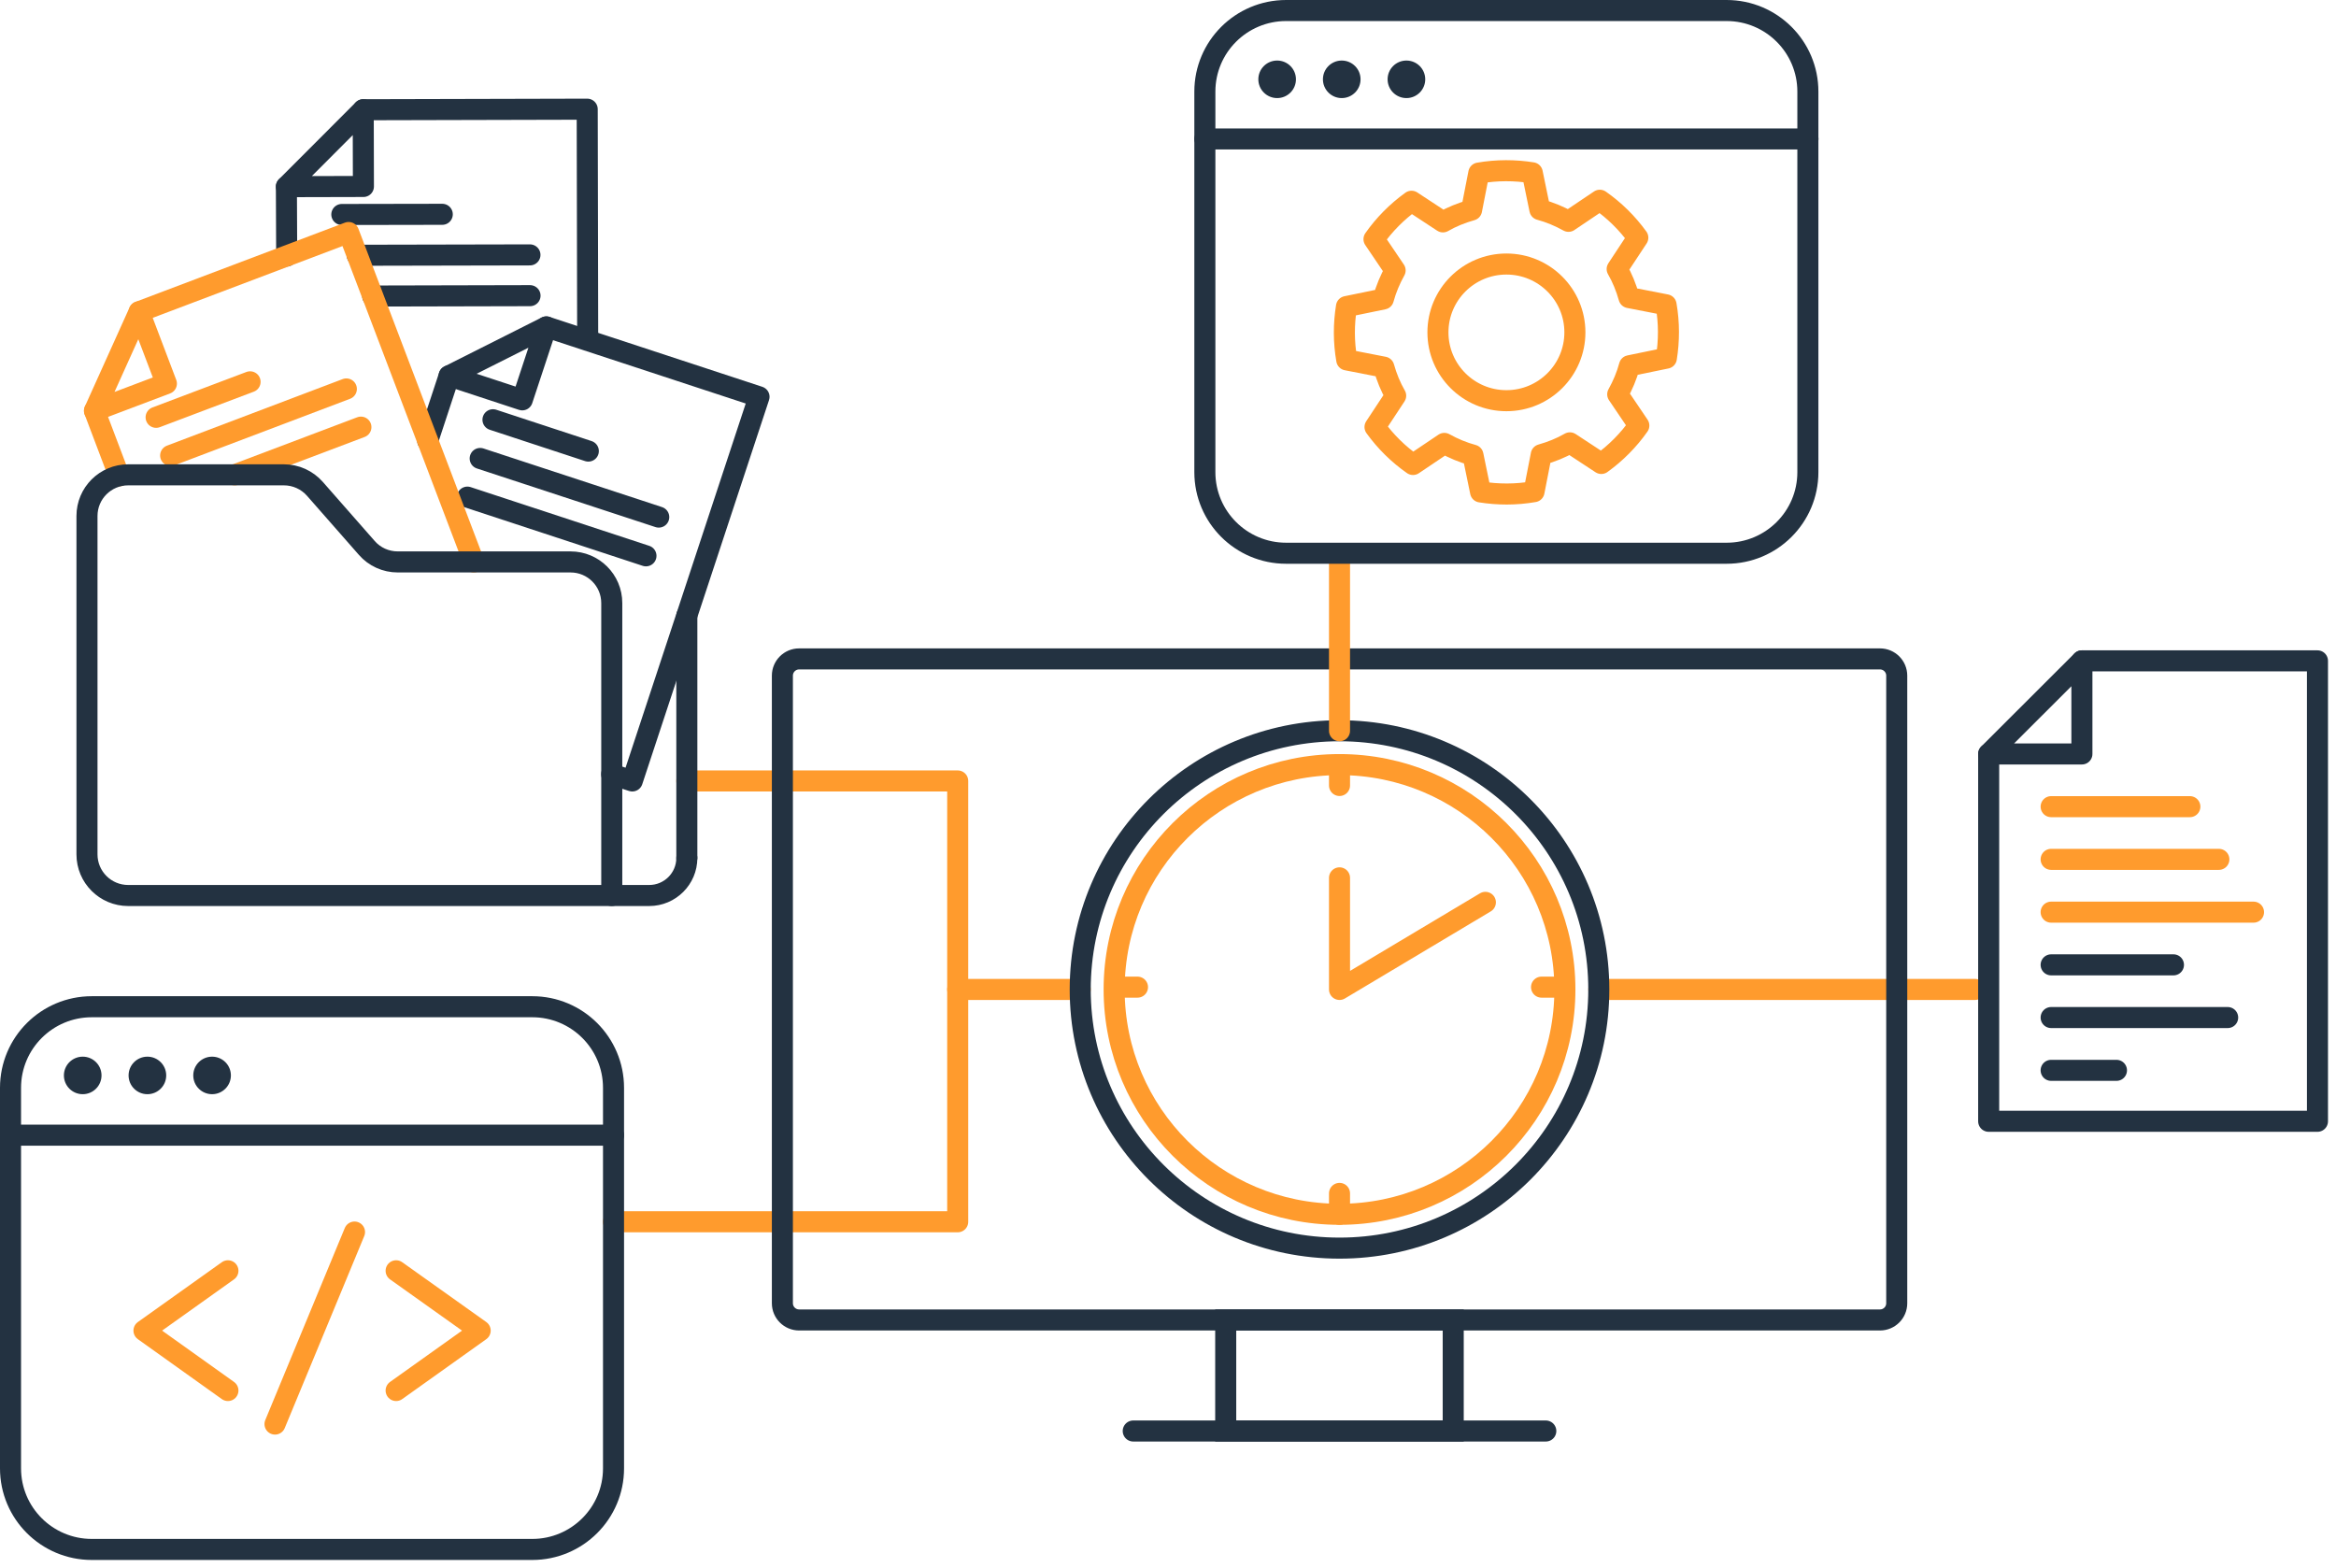 <?xml version="1.0" encoding="UTF-8"?> <svg xmlns="http://www.w3.org/2000/svg" width="222" height="149" viewBox="0 0 222 149" fill="none"><path d="M65.273 74.214H91.015V116.105H58.306" stroke="#FF9B2D" stroke-width="2" stroke-linecap="round" stroke-linejoin="round"></path><path d="M102.658 94.026H91.015" stroke="#FF9B2D" stroke-width="2" stroke-linecap="round" stroke-linejoin="round"></path><path d="M151.941 94.026H187.688" stroke="#FF9B2D" stroke-width="2" stroke-linecap="round" stroke-linejoin="round"></path><path d="M11.322 45.22L8.979 39.035" stroke="#FF9B2D" stroke-width="2" stroke-linecap="round" stroke-linejoin="round"></path><path d="M40.649 41.89L42.683 35.714" stroke="#233241" stroke-width="2" stroke-linecap="round" stroke-linejoin="round"></path><path d="M51.922 31.066L72.133 37.708L60.086 74.214L58.13 73.573" stroke="#233241" stroke-width="2" stroke-linecap="round" stroke-linejoin="round"></path><path d="M49.632 37.998L42.683 35.714L51.922 31.066L49.632 37.998Z" stroke="#233241" stroke-width="2" stroke-linecap="round" stroke-linejoin="round"></path><path d="M46.849 39.887L55.911 42.866" stroke="#233241" stroke-width="2" stroke-linecap="round" stroke-linejoin="round"></path><path d="M45.633 43.568L62.604 49.139" stroke="#233241" stroke-width="2" stroke-linecap="round" stroke-linejoin="round"></path><path d="M44.418 47.241L61.389 52.82" stroke="#233241" stroke-width="2" stroke-linecap="round" stroke-linejoin="round"></path><path d="M27.245 24.327L27.218 17.738" stroke="#233241" stroke-width="2" stroke-linecap="round" stroke-linejoin="round"></path><path d="M34.519 10.428L55.805 10.375L55.849 31.716" stroke="#233241" stroke-width="2" stroke-linecap="round" stroke-linejoin="round"></path><path d="M34.537 17.72L27.218 17.738L34.519 10.428L34.537 17.72Z" stroke="#233241" stroke-width="2" stroke-linecap="round" stroke-linejoin="round"></path><path d="M32.485 20.382L42.031 20.365" stroke="#233241" stroke-width="2" stroke-linecap="round" stroke-linejoin="round"></path><path d="M33.947 24.257L50.363 24.222" stroke="#233241" stroke-width="2" stroke-linecap="round" stroke-linejoin="round"></path><path d="M35.417 28.132L50.371 28.097" stroke="#233241" stroke-width="2" stroke-linecap="round" stroke-linejoin="round"></path><path d="M65.273 58.504V81.532" stroke="#233241" stroke-width="2" stroke-linecap="round" stroke-linejoin="round"></path><path d="M65.273 81.533C65.273 83.501 63.67 85.1 61.697 85.1H58.122" stroke="#233241" stroke-width="2" stroke-linecap="round" stroke-linejoin="round"></path><path d="M13.224 29.625L33.128 22.095L45.026 53.4" stroke="#FF9B2D" stroke-width="2" stroke-linecap="round" stroke-linejoin="round"></path><path d="M15.813 36.452L8.979 39.035L13.224 29.625L15.813 36.452Z" stroke="#FF9B2D" stroke-width="2" stroke-linecap="round" stroke-linejoin="round"></path><path d="M14.836 39.658L23.766 36.285" stroke="#FF9B2D" stroke-width="2" stroke-linecap="round" stroke-linejoin="round"></path><path d="M16.218 43.287L32.916 36.961" stroke="#FF9B2D" stroke-width="2" stroke-linecap="round" stroke-linejoin="round"></path><path d="M22.304 45.123L34.299 40.59" stroke="#FF9B2D" stroke-width="2" stroke-linecap="round" stroke-linejoin="round"></path><path d="M58.13 85.1H12.185C10.018 85.1 8.266 83.351 8.266 81.19V49.033C8.266 46.872 10.018 45.123 12.185 45.123H26.98C28.108 45.123 29.182 45.607 29.931 46.459L34.854 52.065C35.593 52.917 36.668 53.4 37.804 53.4H54.22C56.387 53.4 58.139 55.148 58.139 57.31V85.1H58.13Z" stroke="#233241" stroke-width="2" stroke-linecap="round" stroke-linejoin="round"></path><path d="M127.3 118.609C140.909 118.609 151.941 107.603 151.941 94.026C151.941 80.449 140.909 69.443 127.3 69.443C113.69 69.443 102.658 80.449 102.658 94.026C102.658 107.603 113.69 118.609 127.3 118.609Z" stroke="#233241" stroke-width="2" stroke-linecap="round" stroke-linejoin="round"></path><path d="M127.3 115.394C139.129 115.394 148.718 105.827 148.718 94.026C148.718 82.225 139.129 72.659 127.3 72.659C115.471 72.659 105.881 82.225 105.881 94.026C105.881 105.827 115.471 115.394 127.3 115.394Z" stroke="#FF9B2D" stroke-width="2" stroke-linecap="round" stroke-linejoin="round"></path><path d="M127.3 83.421V94.026L141.162 85.75" stroke="#FF9B2D" stroke-width="2" stroke-linecap="round" stroke-linejoin="round"></path><path d="M127.3 72.659V74.644" stroke="#FF9B2D" stroke-width="2" stroke-linecap="round" stroke-linejoin="round"></path><path d="M127.3 113.408V115.394" stroke="#FF9B2D" stroke-width="2" stroke-linecap="round" stroke-linejoin="round"></path><path d="M148.498 93.807H146.499" stroke="#FF9B2D" stroke-width="2" stroke-linecap="round" stroke-linejoin="round"></path><path d="M108.101 93.807H106.101" stroke="#FF9B2D" stroke-width="2" stroke-linecap="round" stroke-linejoin="round"></path><path d="M178.661 62.616H75.947C75.066 62.616 74.353 63.328 74.353 64.207V123.846C74.353 124.724 75.066 125.436 75.947 125.436H178.661C179.542 125.436 180.255 124.724 180.255 123.846V64.207C180.255 63.328 179.542 62.616 178.661 62.616Z" stroke="#233241" stroke-width="2" stroke-miterlimit="10" stroke-linecap="round"></path><path d="M138.106 125.436H116.485V135.988H138.106V125.436Z" stroke="#233241" stroke-width="2" stroke-miterlimit="10" stroke-linecap="round"></path><path d="M107.696 135.988H146.904" stroke="#233241" stroke-width="2" stroke-miterlimit="10" stroke-linecap="round"></path><path d="M50.583 95.669H8.724C4.458 95.669 1 99.119 1 103.375V139.538C1 143.793 4.458 147.243 8.724 147.243H50.583C54.848 147.243 58.306 143.793 58.306 139.538V103.375C58.306 99.119 54.848 95.669 50.583 95.669Z" stroke="#233241" stroke-width="2" stroke-linecap="round" stroke-linejoin="round"></path><path d="M1 107.873H58.306" stroke="#233241" stroke-width="2" stroke-linecap="round" stroke-linejoin="round"></path><path d="M21.661 132.14L13.682 126.447L21.661 120.762" stroke="#FF9B2D" stroke-width="2" stroke-linecap="round" stroke-linejoin="round"></path><path d="M37.645 120.762L45.633 126.447L37.645 132.14" stroke="#FF9B2D" stroke-width="2" stroke-linecap="round" stroke-linejoin="round"></path><path d="M33.691 117.081L26.135 135.329" stroke="#FF9B2D" stroke-width="2" stroke-linecap="round" stroke-linejoin="round"></path><path d="M7.861 103.981C8.848 103.981 9.648 103.182 9.648 102.197C9.648 101.212 8.848 100.414 7.861 100.414C6.873 100.414 6.073 101.212 6.073 102.197C6.073 103.182 6.873 103.981 7.861 103.981Z" fill="#233241"></path><path d="M14.008 103.981C14.995 103.981 15.796 103.182 15.796 102.197C15.796 101.212 14.995 100.414 14.008 100.414C13.02 100.414 12.22 101.212 12.22 102.197C12.22 103.182 13.02 103.981 14.008 103.981Z" fill="#233241"></path><path d="M20.155 103.981C21.142 103.981 21.943 103.182 21.943 102.197C21.943 101.212 21.142 100.414 20.155 100.414C19.168 100.414 18.367 101.212 18.367 102.197C18.367 103.182 19.168 103.981 20.155 103.981Z" fill="#233241"></path><path d="M197.852 62.801H220.239V106.555H188.992V71.648" stroke="#233241" stroke-width="2" stroke-linecap="round" stroke-linejoin="round"></path><path d="M197.852 71.648H188.992L197.852 62.801V71.648Z" stroke="#233241" stroke-width="2" stroke-linecap="round" stroke-linejoin="round"></path><path d="M194.928 76.656H208.112" stroke="#FF9B2D" stroke-width="2" stroke-linecap="round" stroke-linejoin="round"></path><path d="M194.928 81.664H210.868" stroke="#FF9B2D" stroke-width="2" stroke-linecap="round" stroke-linejoin="round"></path><path d="M194.928 86.681H214.162" stroke="#FF9B2D" stroke-width="2" stroke-linecap="round" stroke-linejoin="round"></path><path d="M194.928 91.689H206.553" stroke="#233241" stroke-width="2" stroke-linecap="round" stroke-linejoin="round"></path><path d="M194.928 96.697H211.705" stroke="#233241" stroke-width="2" stroke-linecap="round" stroke-linejoin="round"></path><path d="M194.928 101.714H201.137" stroke="#233241" stroke-width="2" stroke-linecap="round" stroke-linejoin="round"></path><path d="M127.3 69.443V52.855" stroke="#FF9B2D" stroke-width="2" stroke-linecap="round" stroke-linejoin="round"></path><path d="M143.161 38.077C146.755 38.077 149.669 35.17 149.669 31.584C149.669 27.998 146.755 25.091 143.161 25.091C139.566 25.091 136.653 27.998 136.653 31.584C136.653 35.17 139.566 38.077 143.161 38.077Z" stroke="#FF9B2D" stroke-width="2" stroke-linecap="round" stroke-linejoin="round"></path><path d="M139.849 19.96C138.881 20.233 137.965 20.602 137.128 21.085L134.143 19.125C132.751 20.127 131.545 21.348 130.576 22.728L132.584 25.697C132.108 26.55 131.721 27.463 131.465 28.412L127.96 29.133C127.696 30.776 127.687 32.48 127.987 34.202L131.509 34.888C131.782 35.854 132.152 36.768 132.637 37.602L130.673 40.581C131.677 41.969 132.901 43.173 134.284 44.139L137.26 42.136C138.115 42.611 139.03 42.997 139.982 43.252L140.704 46.749C142.351 47.012 144.059 47.021 145.785 46.722L146.472 43.208C147.441 42.935 148.357 42.566 149.194 42.083L152.179 44.043C153.571 43.041 154.777 41.82 155.746 40.44L153.738 37.471C154.213 36.618 154.601 35.705 154.856 34.756L158.362 34.035C158.626 32.392 158.635 30.688 158.335 28.966L154.812 28.28C154.539 27.314 154.169 26.4 153.685 25.566L155.649 22.587C154.645 21.199 153.421 19.995 152.038 19.029L149.061 21.032C148.207 20.558 147.291 20.171 146.34 19.916L145.618 16.419C143.971 16.156 142.263 16.147 140.536 16.446L139.849 19.96Z" stroke="#FF9B2D" stroke-width="2" stroke-linecap="round" stroke-linejoin="round"></path><path d="M164.086 1H122.227C117.961 1 114.503 4.45 114.503 8.705V44.868C114.503 49.124 117.961 52.574 122.227 52.574H164.086C168.352 52.574 171.81 49.124 171.81 44.868V8.705C171.81 4.45 168.352 1 164.086 1Z" stroke="#233241" stroke-width="2" stroke-linecap="round" stroke-linejoin="round"></path><path d="M114.503 13.204H171.818" stroke="#233241" stroke-width="2" stroke-linecap="round" stroke-linejoin="round"></path><path d="M121.373 9.321C122.36 9.321 123.16 8.522 123.16 7.537C123.16 6.552 122.36 5.753 121.373 5.753C120.385 5.753 119.585 6.552 119.585 7.537C119.585 8.522 120.385 9.321 121.373 9.321Z" fill="#233241"></path><path d="M127.511 9.321C128.498 9.321 129.299 8.522 129.299 7.537C129.299 6.552 128.498 5.753 127.511 5.753C126.524 5.753 125.723 6.552 125.723 7.537C125.723 8.522 126.524 9.321 127.511 9.321Z" fill="#233241"></path><path d="M133.658 9.321C134.646 9.321 135.446 8.522 135.446 7.537C135.446 6.552 134.646 5.753 133.658 5.753C132.671 5.753 131.87 6.552 131.87 7.537C131.87 8.522 132.671 9.321 133.658 9.321Z" fill="#233241"></path></svg> 